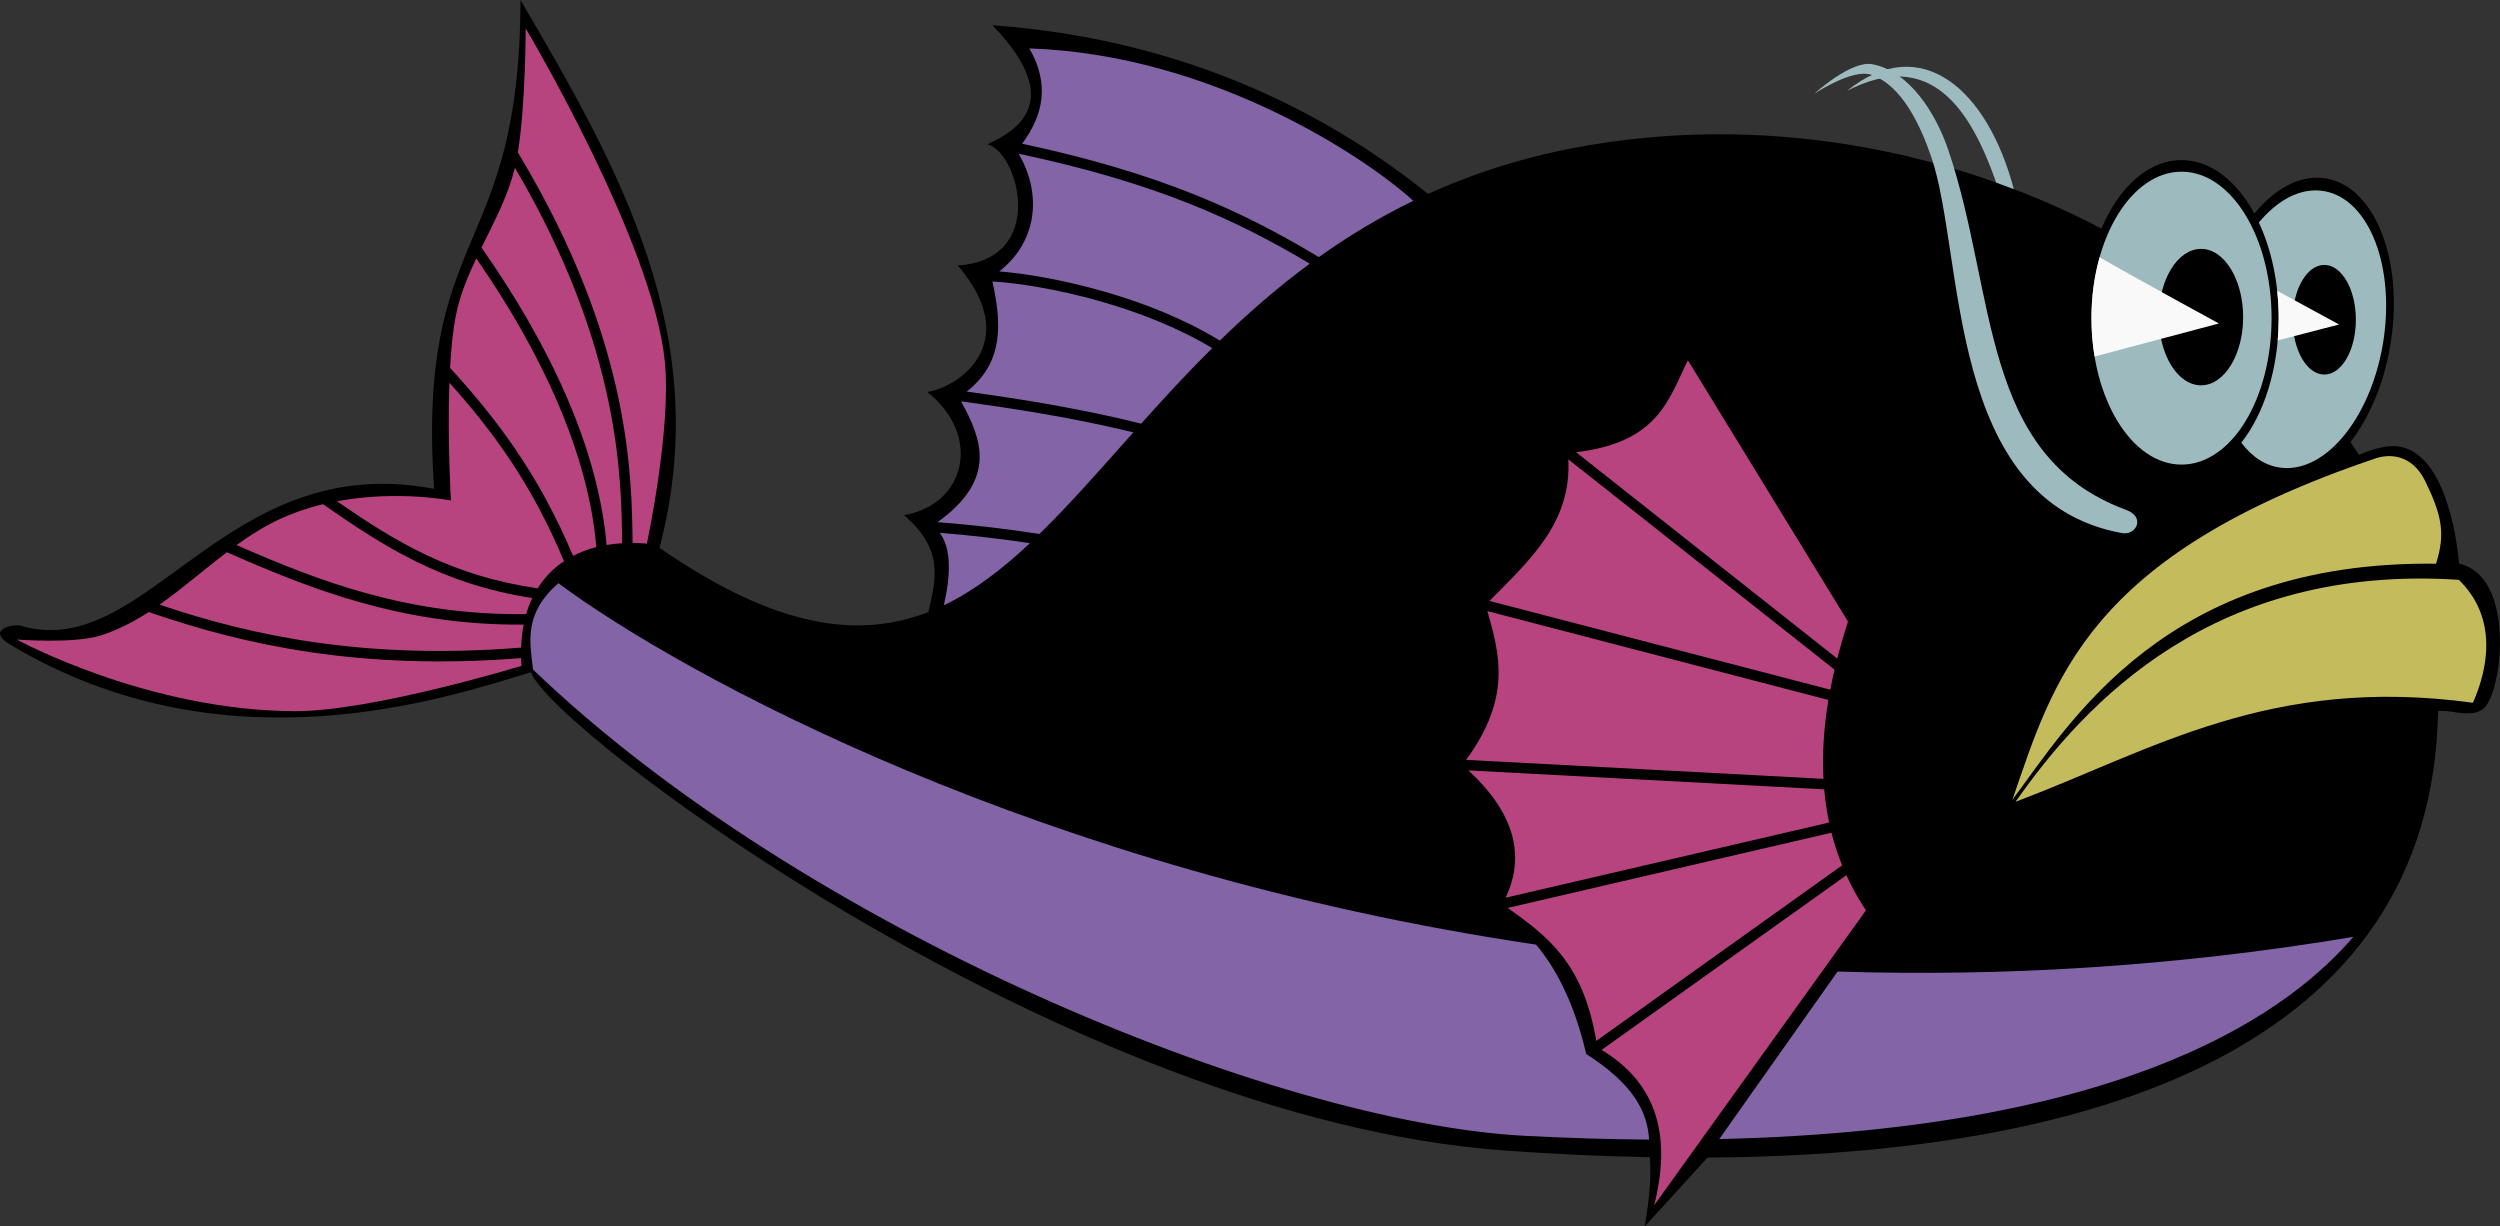 <?xml version="1.0" encoding="UTF-8" standalone="no"?>
<svg
   xmlns:dc="http://purl.org/dc/elements/1.1/"
   xmlns:cc="http://creativecommons.org/ns#"
   xmlns:rdf="http://www.w3.org/1999/02/22-rdf-syntax-ns#"
   xmlns:svg="http://www.w3.org/2000/svg"
   xmlns="http://www.w3.org/2000/svg"
   xmlns:sodipodi="http://sodipodi.sourceforge.net/DTD/sodipodi-0.dtd"
   xmlns:inkscape="http://www.inkscape.org/namespaces/inkscape"
   id="svg2"
   viewBox="0 0 900 441.53"
   version="1.1"
   inkscape:version="0.91 r13725"
   sodipodi:docname="The_Whale-Fish.svg">
  <rect x="0" y="0" width="900" height="441.53" fill="#333333" stroke="none"/>
  <defs
     id="defs17" />
  <sodipodi:namedview
     pagecolor="#ffffff"
     bordercolor="#666666"
     borderopacity="1"
     objecttolerance="10"
     gridtolerance="10"
     guidetolerance="10"
     inkscape:pageopacity="0"
     inkscape:pageshadow="2"
     inkscape:window-width="640"
     inkscape:window-height="480"
     id="namedview15" />
  <g
     id="layer1"
     transform="translate(829.27 -396.68)">
    <g
       id="g3796"
       transform="matrix(.751 0 0 .751 -206.46 208.69)">
      <path
         id="path2880"
         d="m-579.81 250.31c-0.238 124.86-49.762 107.41-41.438 234.34-100.44-19.229-137.42 83.322-197.97 65.656-3.713-1.083-17.252 1.791-5.062 9.094 102.8 61.589 209.25 25.389 249.5 13.125 8.78 26.862 256.42 214.19 466.69 229.31 23.268 1.673 46.577 2.76 69.656 3.188 0.664 7.949 0.082 18.518-2.469 33.188l30.125-33c184.45-1.153 347.31-51.841 350.19-214.06 4.604-0.41 9.156 1.002 12.625 1.087 5.91 0.146 9.408-0.683 12.125-6.594 7.418-16.136 9.247-59.794-14.656-65.125-0.903-10.386-6.989-60.607-35.344-56.062-4.594 0.736-8.695 2.196-12.625 3.906-1.347-2.058-2.746-4.096-4.156-6.125 9.538-12.279 16.819-29.765 19.625-49.594 5.664-40.029-9.059-74.496-32.906-77-11.603-1.218-23.223 5.378-32.75 17.062-8.539-15.708-20.997-25.656-34.906-25.656-15.934 0-30.001 13.014-38.406 32.844-73.555-38.579-163.91-55.607-252.72-38.688-25.999 4.953-49.171 12.572-70.094 22.062-42.516-34.241-111.12-73.869-208.78-80.844 24.654 25.562 25.333 44.967-2.531 57.062 14.831 3.25 29.402 55.253-14.125 58.094 31.46 36.462 0.886 58.464-14.656 60.594 26.599 20.996 18.367 54.091-11.094 59.094 19.898 16.991 14.872 31.611 11.719 46.406-33.701 13.12-73.354 7.713-128.91-30.75 26.563-101.49-19.496-182.2-66.656-262.62z" />
      <path
         id="path3722"
         fill="#9dbbbf"
         d="m56.062 293.88c40.044-20.709 59.143 8.638 71.531 43.969 2.828 1.01 5.643 2.055 8.438 3.125-12.61-47.76-44.439-75.75-79.968-47.09z" />
      <path
         id="path3699"
         d="m216.44 332.62c-23.85 0-43.188 31.445-43.188 70.219 0 38.773 19.338 70.188 43.188 70.188s43.156-31.414 43.156-70.188c0-38.773-19.306-70.219-43.156-70.219zm64.75 8.969c-9.84-0.19-19.57 5.6-27.69 15.41 5.953 12.731 9.5 28.614 9.5 45.844 0 24.262-7.003 45.827-17.906 59.688 5.15 6.876 11.739 11.233 19.344 12.031 21.855 2.295 43.778-25.592 48.969-62.281 5.191-36.689-8.333-68.267-30.188-70.562-0.683-0.072-1.349-0.112-2.031-0.125zm-55.41 28.03c11.158 0 20.188 14.665 20.188 32.719s-9.03 32.688-20.188 32.688-20.219-14.634-20.219-32.688 9.061-32.719 20.219-32.719zm59.094 7.688c8.368 0 15.125 11.765 15.125 26.281 0 14.517-6.757 26.281-15.125 26.281s-15.156-11.765-15.156-26.281c0-14.517 6.788-26.281 15.156-26.281z"
         fill="#9dbbbf" />
      <path
         id="path3712"
         d="m177.16 373.62c-2.509 8.897-3.906 18.791-3.906 29.219 0 6.364 0.524 12.513 1.5 18.375l59.59-15.83s-41.051-22.358-57.188-31.75zm85.125 16.094c0.458 4.266 0.719 8.646 0.719 13.125 0 3.62-0.167 7.172-0.469 10.656l29.406-7.625s-14.344-7.814-29.656-16.156z"
         fill="#f9f9f9" />
      <path
         id="path2882"
         d="m-577.31 263.94s-0.022 36.56-3.75 59.469c28.087 46.562 41.734 86.472 48.406 118.66 6.187 29.843 6.375 52.993 6.594 68.5 2.249 0.02 4.53 0.132 6.844 0.344 0 0 11.823-55.031 8.594-87.375-5.728-57.371-66.688-159.59-66.688-159.59zm-5.188 66.781c-3.23 13.412-9.844 25.784-16 38.281 32.478 46.271 55.94 95.943 59.969 142.56 2.427-0.412 4.918-0.697 7.469-0.844-0.232-15.613-0.396-38.185-6.5-67.625-6.338-30.57-19.043-68.323-44.938-112.38zm-18.5 43.47c-4.084 8.61-7.704 17.358-9.625 26.625-1.49 7.187-2.413 16.258-2.938 25.844 22.175 24.309 42.158 50.312 58.969 90.125 3.458-1.793 7.176-3.207 11.125-4.219-3.733-44.676-26.103-93.015-57.531-138.38zm580.81 48.844c-9.284 18.637-14.059 39.387-53.594 44.062l125.19 98.91c1.498-5.831 3.206-11.746 5.156-17.719l-76.75-125.25zm-593.69 10.75c-0.977 27.48 0.719 56.438 0.719 56.438s-25.623-5.032-54.625 0.375c28.226 19.504 54.893 35.742 96.188 41.75 3.35-5.334 7.622-9.683 12.656-13.031-15.748-37.511-34.23-62.427-54.938-85.531zm536.35 36.72c1.692 30.556-18.916 48.757-37.812 67.875l163.4 42.53c0.605-3.173 1.277-6.374 2.031-9.594l-127.62-100.82zm-596.97 21.5c-6.662 1.61-13.392 3.824-19.969 6.812-7.568 3.439-14.631 7.874-21.438 12.781 39.489 17.341 82.596 33.893 138.81 33.094 0.794-2.74 1.794-5.287 2.938-7.688-43.107-6.673-70.85-24.48-100.34-45zm-46.031 23.031c-10.863 8.245-21.239 17.364-32.281 25.125 45.02 15.235 99.214 26.522 173.31 20.594 0.125-3.918 0.546-7.587 1.219-11.031-57.872 0.557-102.18-16.995-142.25-34.688zm604.22 28.22c5.893 20.68 11.674 41.381-10.188 71.312l171.28 9.094c-0.638-12.154 0.202-24.78 2.375-37.812l-163.46-42.59zm-641.69 0.44c-7.176 4.632-14.693 8.551-22.844 11.188-12.831 4.151-40.406 2-40.406 2s62.21 34.099 133.34 34.344c36.914 0.127 108.59-21.719 108.59-21.719-0.088-1.27-0.153-2.492-0.188-3.719-76.564 6.062-132.43-6.144-178.5-22.094zm632.62 75.938c21.924 20.333 27.464 40.667 17.812 61l155.07-36.04c-1.099-5.2-1.87-10.5-2.344-15.9l-170.54-9.07zm174 29.844-155.16 36.062c17.893 12.981 36.075 25.332 42.406 63.75l117.88-84.16c-2.072-5.113-3.772-10.318-5.125-15.656zm7.156 20.375-117.34 83.75c27.55 16.634 33.295 42.585 25.188 74.5l101.53-141.4c-3.636-5.452-6.742-11.078-9.375-16.844z"
         fill="#b8447f" />
      <path
         id="path3690"
         fill="#c4bb5c"
         d="m315.34 468.97c-2.062 0.072-3.994 0.451-5.719 1.031-138.62 46.685-154.54 106.55-174.25 163.66 27.362-36.434 73.091-114.73 203.03-113.12 4.715-14.479 2.63-23.518-5.062-39.406-4.67-9.646-11.813-12.372-18-12.156zm-178.46 165.69c65.629-24.752 121.89-60.762 219.22-47.469 7.221-16.167 12.112-40.582-6.744-58.934-117.1-7.62-178.64 58.15-212.48 106.4z" />
      <path
         id="path3720"
         fill="#9dbbbf"
         d="m40.406 295.25s18.2-12.174 27.274-9.091c14.811 5.032 23.713 24.6 28.789 39.396 16.155 47.09 6.704 164.93 91.419 180.31 6.827 1.24 11.388-7.663 2.02-11.112-70.467-25.94-61.893-103.84-85.358-172.74-5.883-17.272-18.437-37.526-36.365-40.911-10.21-1.928-27.779 14.142-27.779 14.142z" />
      <path
         id="path3724"
         fill="#8264a7"
         d="m-335.88 273.53c9.919 17.184 6.654 32.04-3.469 45.688 66.933 14.244 106.19 32.679 142.25 54.344 13.847-9.87 28.829-19 45.25-26.969-21.644-19.936-95.979-70.173-184.03-73.062zm-5.18 50.47c11.15 18.772 9.356 41.859-9.25 56.438 12.031 0.927 30.186 3.888 50.125 9.594 18.415 5.27 38.189 12.912 55.625 23.562 13.166-12.812 27.387-25.306 43.094-36.875-35.36-21.09-73.86-38.81-139.59-52.72zm-12.531 61.25c4.287 19.407 5.821 38.649-12.344 52.781 26.74 3.682 55.111 8.231 83.656 15.375 10.711-11.945 21.934-24.193 34.062-36.219-16.652-9.976-35.629-17.274-53.344-22.344-21.261-6.084-40.798-8.964-52.031-9.594zm-15.031 57.469c10.045 18.188 17.401 37.305-11.281 57.906 15.662 1.227 32.34 3.067 48.875 5.656 14.68-14.331 29.321-31.118 45-48.688-28.131-6.881-56.139-11.264-82.594-14.875zm-10.25 63c5.472 7.196 5.473 19.382 2.031 34.75 14.472-6.954 27.945-17.292 41.25-29.781-14.646-2.196-29.35-3.843-43.281-4.969zm-182.79 24.16c-16.699 14.71-13.675 28-12.125 41.406 129.06 123.9 354.05 217.21 475.81 223.53 20.767 1.077 40.465 1.65 59.188 1.781-0.833-13.134-7.147-26.337-30.156-41.031-6.014-25.845-15.226-41.945-24.031-52.438-237.87-35.127-409.46-129.3-468.69-173.25zm860.47 169.53c-86.679 14.53-169.5 19.097-247.25 16.625l-56.719 80.312c201.62-4.62 275.66-64.054 303.97-96.938z" />
    </g>
  </g>
</svg>
